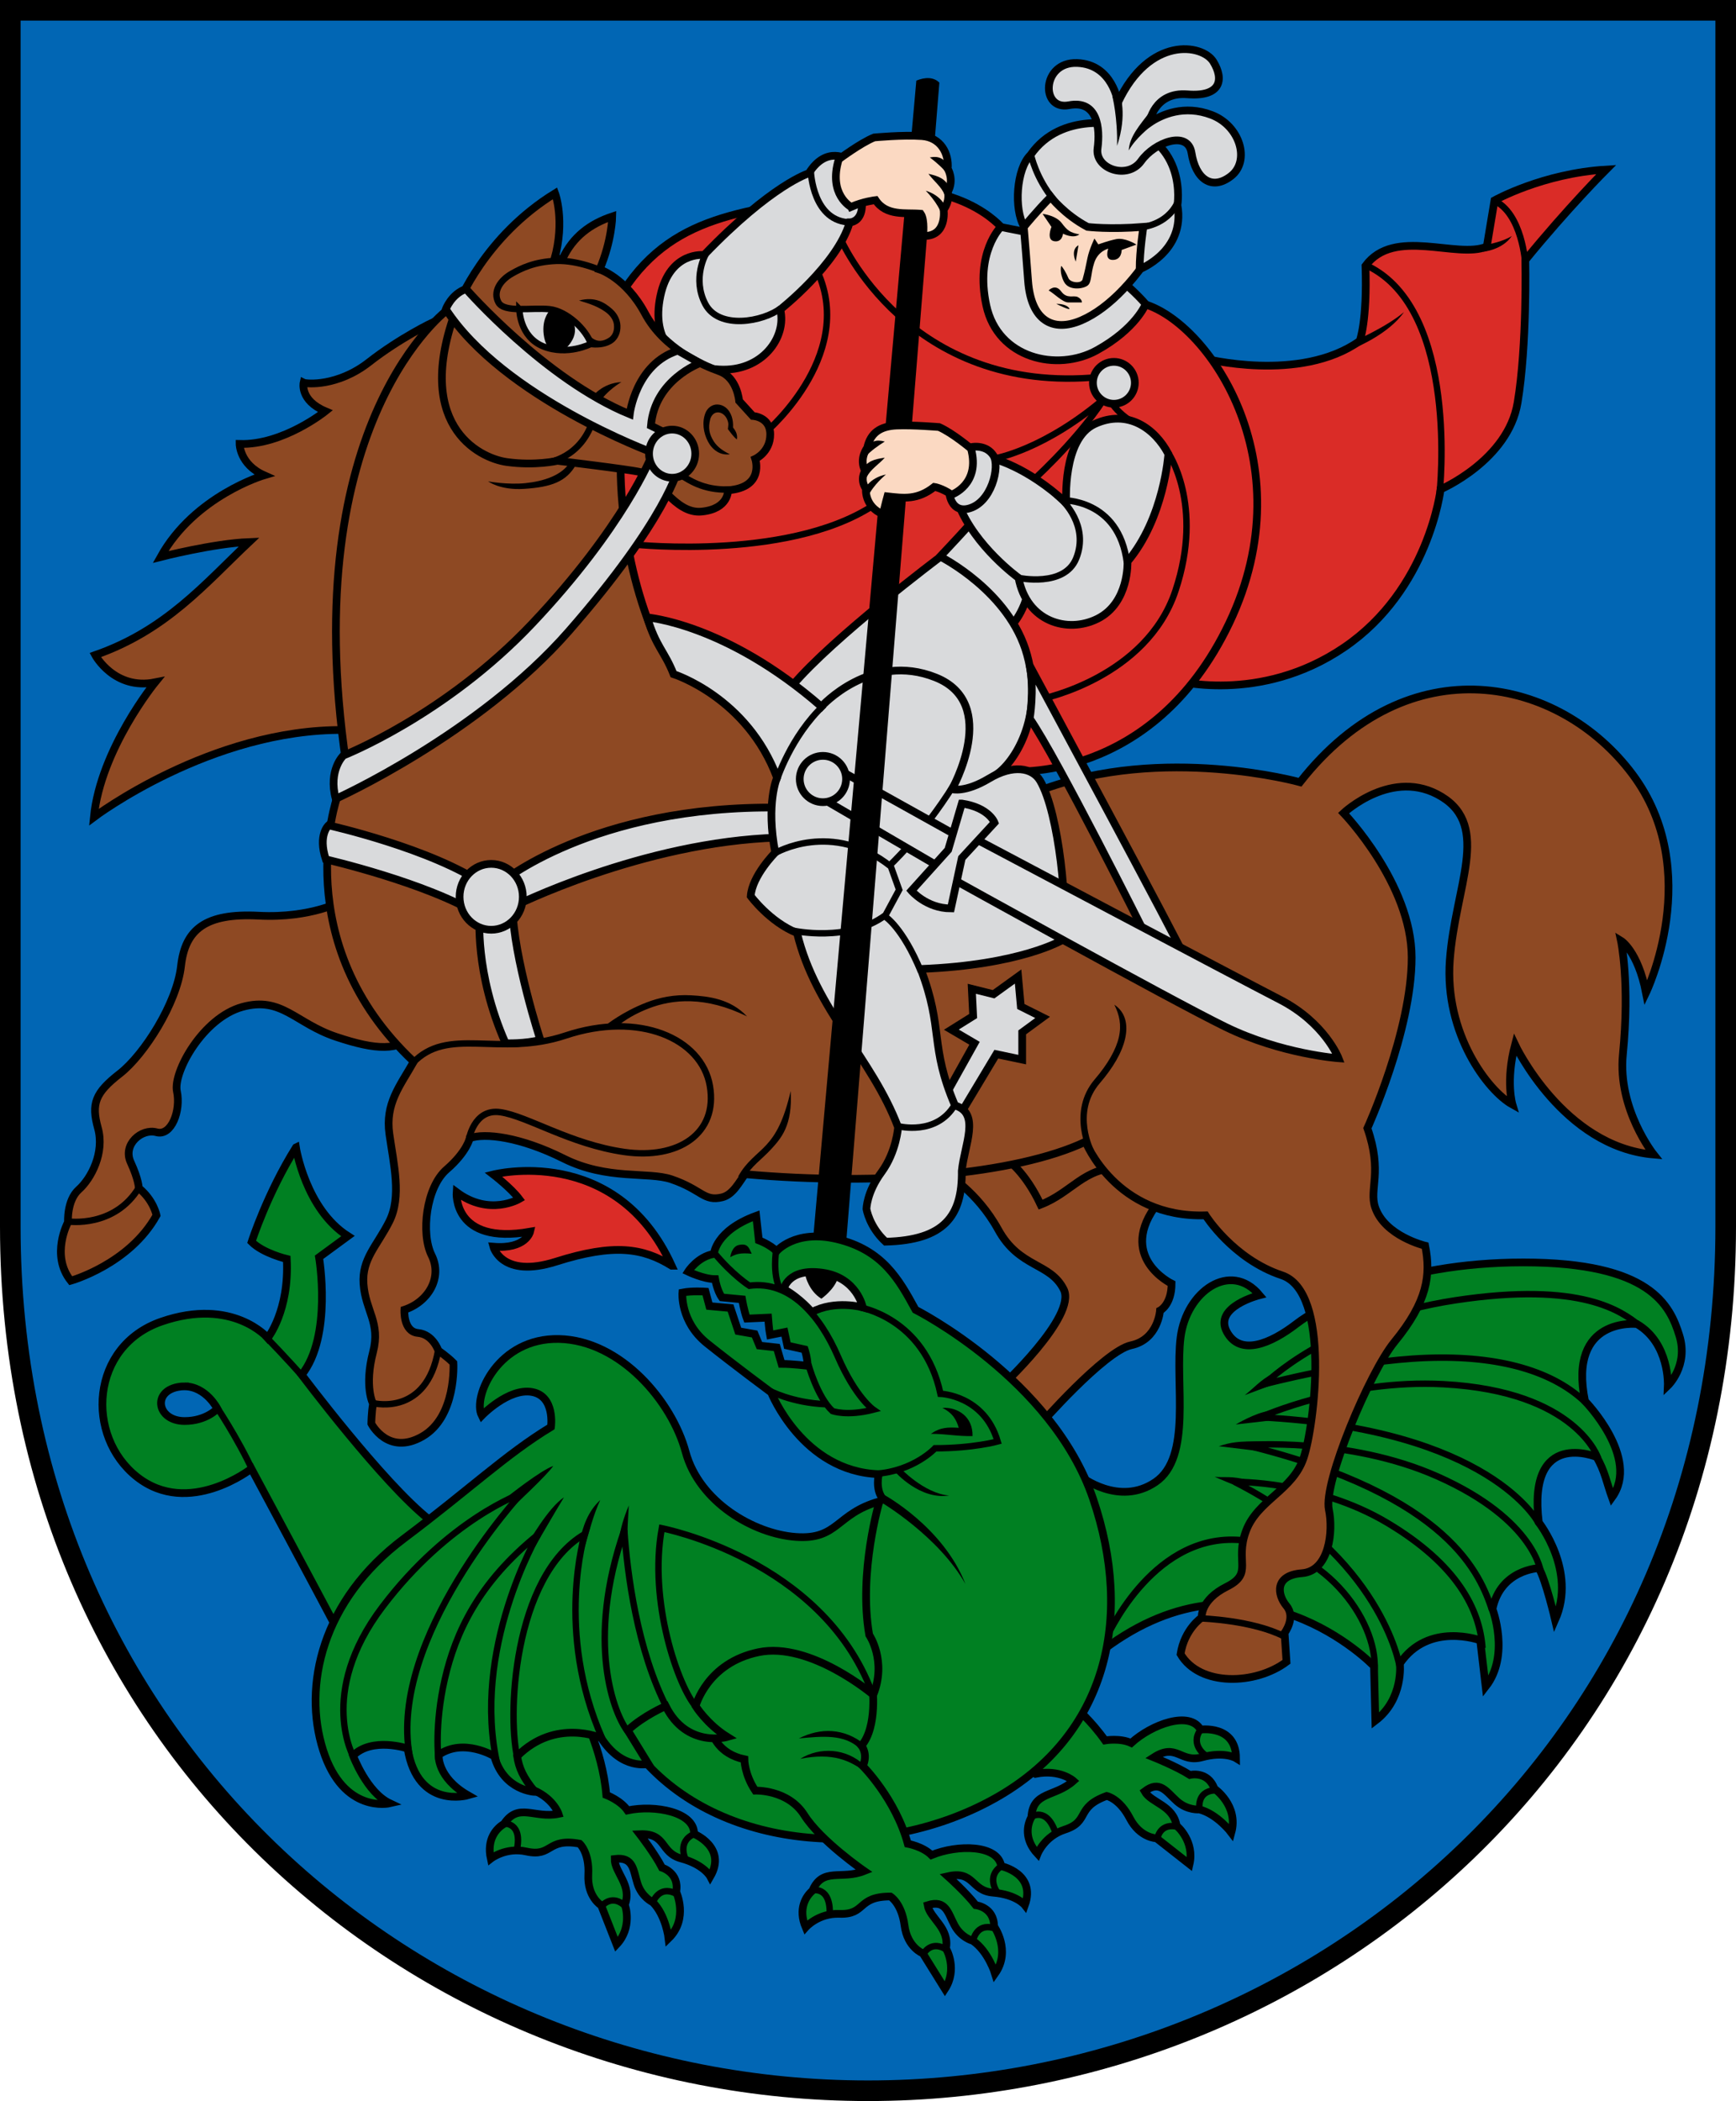 <?xml version="1.0" encoding="UTF-8" standalone="no"?>
<!-- Created with Inkscape (http://www.inkscape.org/) -->

<svg
   xmlns:dc="http://purl.org/dc/elements/1.1/"
   xmlns:cc="http://creativecommons.org/ns#"
   xmlns:rdf="http://www.w3.org/1999/02/22-rdf-syntax-ns#"
   xmlns:svg="http://www.w3.org/2000/svg"
   xmlns="http://www.w3.org/2000/svg"
   xmlns:xlink="http://www.w3.org/1999/xlink"
   xmlns:sodipodi="http://sodipodi.sourceforge.net/DTD/sodipodi-0.dtd"
   xmlns:inkscape="http://www.inkscape.org/namespaces/inkscape"
   width="676.036"
   height="818.022"
   id="svg2"
   version="1.1"
   inkscape:version="0.48.5 r10040"
   sodipodi:docname="Prienai.svg">
  <defs
     id="defs4">
    <style
       type="text/css"
       id="style6" />
    <style
       type="text/css"
       id="style4326" />
  </defs>
  <sodipodi:namedview
     id="base"
     pagecolor="#f6f3f1"
     bordercolor="#666666"
     borderopacity="1.0"
     inkscape:pageopacity="0"
     inkscape:pageshadow="2"
     inkscape:zoom="0.70710678"
     inkscape:cx="346.11845"
     inkscape:cy="396.85259"
     inkscape:document-units="px"
     inkscape:current-layer="layer1"
     showgrid="false"
     showborder="true"
     inkscape:window-width="1920"
     inkscape:window-height="1017"
     inkscape:window-x="-8"
     inkscape:window-y="-8"
     inkscape:window-maximized="1"
     inkscape:snap-global="true"
     inkscape:object-nodes="false"
     inkscape:snap-smooth-nodes="false"
     fit-margin-top="0"
     fit-margin-left="0"
     fit-margin-right="0"
     fit-margin-bottom="0"
     inkscape:showpageshadow="false"
     showguides="true"
     inkscape:guide-bbox="true" />
  <g
     inkscape:label="Layer 1"
     inkscape:groupmode="layer"
     id="layer1"
     transform="translate(-21.725,-8.708)">
    <g
       id="g5102">
      <path
         sodipodi:nodetypes="cszscc"
         inkscape:connector-curvature="0"
         id="path3761"
         d="m 25.736,12.719 c 0,0 0,278.571 0,473.571 0,199.286 157.306,336.429 334.007,336.429 176.7,0 334.007,-137.143 334.007,-336.429 0,-195 0,-473.571 0,-473.571 z"
         style="color:#000000;fill:#0166b4;fill-opacity:1;stroke:#000000;stroke-width:8.022;stroke-miterlimit:4;stroke-dasharray:none;marker:none;visibility:visible;display:inline;overflow:visible;enable-background:accumulate" />
      <g
         id="g5011">
        <g
           id="g4003">
          <g
             id="g4242">
            <g
               id="g4247">
              <path
                 sodipodi:nodetypes="cccccccscscc"
                 transform="translate(29.464,12.719)"
                 inkscape:connector-curvature="0"
                 id="path4245"
                 d="m 461,135.5 c 0,0 37.5,9.75 60.75,-6.75 0,0 3,-7.5 2.25,-29.25 11.109,-15.202 35.669,-2.58 47.25,-7.5 l 3,-18 c 0,0 18.75,-10.5 43.5,-12 0,0 -15,15 -31.5,35.25 0,0 0.75,33 -3,55.5 -3.75,22.5 -30,33.75 -30,33.75 0,0 -4.5,39 -37.5,61.5 -33,22.5 -66.75,12.75 -66.75,12.75 0,0 30,-66 12,-125.25 z"
                 style="color:#000000;fill:#da2c27;fill-opacity:1;stroke:#000000;stroke-width:3;stroke-linecap:butt;stroke-linejoin:miter;stroke-miterlimit:4;stroke-opacity:1;stroke-dasharray:none;stroke-dashoffset:0;marker:none;visibility:visible;display:inline;overflow:visible;enable-background:accumulate" />
              <path
                 style="color:#000000;fill:none;stroke:#000000;stroke-width:2.5;stroke-linecap:butt;stroke-linejoin:miter;stroke-miterlimit:4;stroke-opacity:1;stroke-dasharray:none;stroke-dashoffset:0;marker:none;visibility:visible;display:inline;overflow:visible;enable-background:accumulate"
                 d="m 552.875,188 c 0,0 7.875,-71.25 -28.125,-88.5 m 61.5,-0.75 c 0,0 -1.125,-19.875 -12.375,-24.75"
                 id="path4250"
                 inkscape:connector-curvature="0"
                 transform="translate(29.464,12.719)"
                 sodipodi:nodetypes="cccc" />
              <path
                 style="font-size:medium;font-style:normal;font-variant:normal;font-weight:normal;font-stretch:normal;text-indent:0;text-align:start;text-decoration:none;line-height:normal;letter-spacing:normal;word-spacing:normal;text-transform:none;direction:ltr;block-progression:tb;writing-mode:lr-tb;text-anchor:start;baseline-shift:baseline;color:#000000;fill:#000000;fill-opacity:1;stroke:none;stroke-width:2.5;marker:none;visibility:visible;display:inline;overflow:visible;enable-background:accumulate;font-family:Sans;-inkscape-font-specification:Sans"
                 d="m 599.089,104.219 0.25,2.5 c 0,0 7.42,-0.67 11.125,-6.125 -4.545,2.795 -11.375,3.625 -11.375,3.625 z m -49.875,37.219 1,2.312 c 0,0 12.48,-5.191 18.25,-13.531 -6.98,5.91 -19.25,11.219 -19.25,11.219 z"
                 id="path4252"
                 inkscape:connector-curvature="0"
                 sodipodi:nodetypes="cccccccc" />
            </g>
            <path
               transform="translate(29.464,12.719)"
               inkscape:connector-curvature="0"
               id="path4158"
               d="m 385.5,296.25 c 0,0 55.5,5.25 85.5,-57.75 C 501,175.5 462,120 436.5,114 L 382.545,84.862 c 0,0 -16.971,-21.213 -58.336,-13.789 -41.366,7.425 -71.064,7.425 -91.217,41.366 L 224,181.5 l 12,79.5 49.5,46.5 c 0,0 86,18 100,-11.25 z"
               style="color:#000000;fill:#da2c27;fill-opacity:1;stroke:#000000;stroke-width:3;stroke-linecap:butt;stroke-linejoin:miter;stroke-miterlimit:4;stroke-opacity:1;stroke-dasharray:none;stroke-dashoffset:0;marker:none;visibility:visible;display:inline;overflow:visible;enable-background:accumulate"
               sodipodi:nodetypes="csccsc" />
            <path
               style="color:#000000;fill:none;stroke:#000000;stroke-width:2.5;stroke-linecap:butt;stroke-linejoin:miter;stroke-miterlimit:4;stroke-opacity:1;stroke-dasharray:none;stroke-dashoffset:0;marker:none;visibility:visible;display:inline;overflow:visible;enable-background:accumulate"
               d="m 319.5,88.75 c 0,0 26.25,61.5 101.25,54 m -129.75,21 c 0,0 36.75,-31.5 18,-65.25 M 239.25,208 c 0,0 63.75,6.75 96,-17.25 m 63,77.25 c 0,0 40.5,-8.25 51.75,-42 11.25,-33.75 -3,-54 -3,-54 m -67.46,2.488 c 0,0 19.622,-3.182 44.017,-24.395 0,0 3.182,7.955 13.789,12.198 m -44.548,22.274 c 0,0 18.031,-15.91 29.168,-32.88"
               id="path4467"
               inkscape:connector-curvature="0"
               transform="translate(29.464,12.719)"
               sodipodi:nodetypes="cccccccsccc" />
            <g
               transform="translate(1.2397111e-6,-4.588703e-6)"
               id="g4310">
              <path
                 sodipodi:nodetypes="ccc"
                 transform="translate(29.464,12.719)"
                 inkscape:connector-curvature="0"
                 id="path4088"
                 d="m 322.617,58.169 c 0,0 -8.485,-5.834 -15.38,5.303 0,0 -14.319,4.243 -40.835,31.82 0,0 -13.258,-1.591 -16.971,15.91 -3.712,17.501 5.834,27.577 22.804,28.638 16.971,1.061 26.517,-12.728 23.865,-23.335 0,0 22.274,-17.501 27.047,-33.941 0,0 11.137,0 -0.53,-24.395 z"
                 style="color:#000000;fill:#d9dadc;fill-opacity:1;stroke:#000000;stroke-width:3;stroke-linecap:butt;stroke-linejoin:miter;stroke-miterlimit:4;stroke-opacity:1;stroke-dasharray:none;stroke-dashoffset:0;marker:none;visibility:visible;display:inline;overflow:visible;enable-background:accumulate" />
              <path
                 sodipodi:nodetypes="cccsc"
                 transform="translate(29.464,12.719)"
                 inkscape:connector-curvature="0"
                 id="path4092"
                 d="m 308.033,62.942 c 0,0 0.795,19.622 15.645,19.622 M 267.198,94.761 c 0,0 -5.568,9.546 -0.265,19.622 5.303,10.076 22.539,6.894 29.433,1.591"
                 style="color:#000000;fill:none;stroke:#000000;stroke-width:2.5;stroke-linecap:butt;stroke-linejoin:miter;stroke-miterlimit:4;stroke-opacity:1;stroke-dasharray:none;stroke-dashoffset:0;marker:none;visibility:visible;display:inline;overflow:visible;enable-background:accumulate" />
            </g>
            <path
               style="color:#000000;fill:#d9dadc;fill-opacity:1;stroke:#000000;stroke-width:3;stroke-linecap:butt;stroke-linejoin:miter;stroke-miterlimit:4;stroke-opacity:1;stroke-dasharray:none;stroke-dashoffset:0;marker:none;visibility:visible;display:inline;overflow:visible;enable-background:accumulate"
               d="m 415.464,252.469 c 0,0 7.5,-7.5 7.5,-21 0,-13.5 -20.25,-23.25 -21,-21.75 -0.75,1.5 -13.875,15.375 -13.875,15.375 0,0 10.875,25.125 27.375,27.375 z"
               id="path4429"
               inkscape:connector-curvature="0"
               sodipodi:nodetypes="csscc" />
            <path
               style="color:#000000;fill:#d9dadc;fill-opacity:1;stroke:#000000;stroke-width:3;stroke-linecap:butt;stroke-linejoin:miter;stroke-miterlimit:4;stroke-opacity:1;stroke-dasharray:none;stroke-dashoffset:0;marker:none;visibility:visible;display:inline;overflow:visible;enable-background:accumulate"
               d="m 380.25,297.5 c 6.462,-4.102 18.756,-21.753 12,-46.5 -6.756,-24.748 -33.75,-38.25 -33.75,-38.25 0,0 -42,31.5 -57.75,50.25 l 9,23.25 36.75,27 C 358,308 365.962,306.932 380.25,297.5 z"
               id="path4425"
               inkscape:connector-curvature="0"
               transform="translate(29.464,12.719)"
               sodipodi:nodetypes="csccccc" />
            <path
               transform="matrix(0.905,0,0,0.905,172.005,-114.071)"
               d="m 322.264,300.353 c 0,4.979 -4.036,9.016 -9.016,9.016 -4.979,0 -9.016,-4.036 -9.016,-9.016 0,-4.979 4.036,-9.016 9.016,-9.016 4.979,0 9.016,4.036 9.016,9.016 z"
               sodipodi:ry="9.0156116"
               sodipodi:rx="9.0156116"
               sodipodi:cy="300.35278"
               sodipodi:cx="313.24829"
               id="path4367-4"
               style="color:#000000;fill:#d9dadc;fill-opacity:1;stroke:#000000;stroke-width:3.315;stroke-linecap:square;stroke-linejoin:miter;stroke-miterlimit:4;stroke-opacity:1;stroke-dasharray:none;stroke-dashoffset:0;marker:none;visibility:visible;display:inline;overflow:visible;enable-background:accumulate"
               sodipodi:type="arc" />
          </g>
          <path
             style="color:#000000;fill:#d9dadc;fill-opacity:1;stroke:#000000;stroke-width:3;stroke-linecap:butt;stroke-linejoin:miter;stroke-miterlimit:4;stroke-opacity:1;stroke-dasharray:none;stroke-dashoffset:0;marker:none;visibility:visible;display:inline;overflow:visible;enable-background:accumulate"
             d="m 426.505,100.056 -15.069,-2.962 c 0,0 -10.073,9.917 -5.614,30.539 4.459,20.622 27.577,25.986 42.957,17.501 15.38,-8.485 19.092,-18.031 19.092,-18.031 0,0 -15.91,-19.092 -41.366,-27.047 z"
             id="path4024"
             inkscape:connector-curvature="0"
             sodipodi:nodetypes="ccsscc" />
          <g
             id="g4154">
            <path
               sodipodi:nodetypes="cssssc"
               transform="translate(29.464,12.719)"
               inkscape:connector-curvature="0"
               id="path4017"
               d="m 390.5,79.382 c 0,0 0.987,10.667 2.121,25.986 1.135,15.319 9.546,20.153 20.683,15.38 11.137,-4.773 22.274,-16.971 30.759,-31.82 6,-10.5 -22.804,-24.926 -36.062,-24.926 -13.258,0 -17.501,15.38 -17.501,15.38 z"
               style="color:#000000;fill:#fbd9c2;fill-opacity:1;stroke:#000000;stroke-width:3;stroke-linecap:butt;stroke-linejoin:miter;stroke-miterlimit:4;stroke-opacity:1;stroke-dasharray:none;stroke-dashoffset:0;marker:none;visibility:visible;display:inline;overflow:visible;enable-background:accumulate" />
            <path
               transform="translate(29.464,12.719)"
               sodipodi:nodetypes="ccscczcsscsszcscczcczsczscsccsc"
               inkscape:connector-curvature="0"
               id="path4019"
               d="m 398.281,79.281 3.438,5.062 c 0,0 -2.119,5.032 1.062,5.562 3.182,0.53 3.438,-2.938 3.438,-2.938 0,0 4,2.127 6.386,0.271 -3.694,-0.678 -4.73,-1.553 -6.89,-4.403 -2.16,-2.85 -6.895,-3.556 -7.434,-3.556 z m 15.546,25.499 c -0.473,1.704 -4.765,1.345 -5.515,-0.53 -0.75,-1.875 -2.438,-4.688 -2.812,-4.688 0,0 -0.75,2.625 1.125,6.188 1.875,3.562 7.481,2.735 9.169,1.422 1.688,-1.312 1.097,-4.421 2.619,-8.965 1.522,-4.543 5.431,-5.395 5.431,-5.395 0,0 -1.6,4.283 1.625,4.375 3.687,0.105 3.594,-3.875 3.594,-3.875 l 5.75,-2.094 c -0.403,-0.291 -4.609,-2.816 -7.906,-2.125 -3.297,0.691 -6.943,2.039 -6.943,2.039 l -1.507,-2.28 c 0,0 -1.997,4.154 -2.694,7.498 -0.697,3.344 -0.996,5.054 -1.934,8.429 z M 400.625,109.062 c 0,0 2.556,-2.787 4.875,0.375 2.319,3.162 4.875,1.312 6.562,2.25 1.688,0.938 1.5,2.062 1.5,2.062 0,0 -3,0 -5.25,0 -2.25,0 -5.625,-3.562 -7.688,-4.688 z m 3,5.25 c 0,0 3.375,-0.188 4.875,1.5 1.5,1.688 -4.875,-1.5 -4.875,-1.5 z m 7.558,-16.457 1.061,-6.364 c 0,0 -3.182,1.326 -1.061,6.364 z"
               style="color:#000000;fill:#000000;stroke:none;stroke-width:1;marker:none;visibility:visible;display:inline;overflow:visible;enable-background:accumulate" />
          </g>
          <g
             id="g4008">
            <path
               style="color:#000000;fill:#d9dadc;fill-opacity:1;stroke:#000000;stroke-width:3;stroke-linecap:butt;stroke-linejoin:miter;stroke-miterlimit:4;stroke-opacity:1;stroke-dasharray:none;stroke-dashoffset:0;marker:none;visibility:visible;display:inline;overflow:visible;enable-background:accumulate"
               d="m 429,44.875 c 0,0 -23.324,-6.023 -35.431,11.44 -5.558,5.445 -6.516,21.194 -2.496,27.899 0,0 5.303,-6.466 10.387,-11.55 0,0 5.303,6.894 14.319,11.667 0,0 8.485,1.061 21.744,0 0,0 -1.436,9.08 -1.473,16.478 0,0 17.914,-6.932 14.732,-24.963 0,0 4.169,-24.82 -21.781,-30.971 z"
               id="path3999"
               inkscape:connector-curvature="0"
               transform="translate(29.464,12.719)"
               sodipodi:nodetypes="ccccccccc" />
            <path
               style="color:#000000;fill:#d9dadc;fill-opacity:1;stroke:#000000;stroke-width:3;stroke-linecap:butt;stroke-linejoin:miter;stroke-miterlimit:4;stroke-opacity:1;stroke-dasharray:none;stroke-dashoffset:0;marker:none;visibility:visible;display:inline;overflow:visible;enable-background:accumulate"
               d="m 427.623,35.895 c 0,0 -2.061,-14.885 -15.91,-15.38 -13.849,-0.495 -14.319,18.562 -3.182,16.44 11.137,-2.121 12.198,8.887 11.137,16.842 -1.061,7.955 11.667,12.326 16.971,4.902 5.303,-7.425 18.214,-12.103 19.622,-3.182 1.591,10.076 7.834,14.885 15.38,9.016 7.546,-5.869 3.557,-19.558 -7.58,-23.801 -10.594,-4.036 -19.403,-0.22 -24.24,3.118 0,0 1.771,-12.183 14.849,-11.137 13.078,1.046 14.319,-5.834 10.076,-12.728 -4.243,-6.894 -24.926,-10.076 -37.123,15.91 z"
               id="path3997"
               inkscape:connector-curvature="0"
               transform="translate(29.464,12.719)"
               sodipodi:nodetypes="csssssssczsc" />
            <path
               style="color:#000000;fill:none;stroke:#000000;stroke-width:2.5;stroke-linecap:butt;stroke-linejoin:miter;stroke-miterlimit:4;stroke-opacity:1;stroke-dasharray:none;stroke-dashoffset:0;marker:none;visibility:visible;display:inline;overflow:visible;enable-background:accumulate"
               d="m 393.75,56.25 c 0,0 1.875,9.188 9,17.625 m 34.125,10.5 c 0,0 9.562,-0.562 13.875,-9.375"
               id="path4001"
               inkscape:connector-curvature="0"
               transform="translate(29.464,12.719)"
               sodipodi:nodetypes="cccc" />
            <path
               style="font-size:medium;font-style:normal;font-variant:normal;font-weight:normal;font-stretch:normal;text-indent:0;text-align:start;text-decoration:none;line-height:normal;letter-spacing:normal;word-spacing:normal;text-transform:none;direction:ltr;block-progression:tb;writing-mode:lr-tb;text-anchor:start;baseline-shift:baseline;color:#000000;fill:#000000;fill-opacity:1;stroke:none;stroke-width:3;marker:none;visibility:visible;display:inline;overflow:visible;enable-background:accumulate;font-family:Sans;-inkscape-font-specification:Sans"
               d="m 457.808,45.501 -2.906,0.688 c 0,0 2.101,8.358 1.828,19.314 4.144,-12.461 1.078,-20.001 1.078,-20.001 z m 14.312,10.188 -2.39,-3.716 c -4.275,5.625 -8.18,9.927 -8.438,15.294 2.958,-5.094 7.145,-7.969 10.828,-11.578 z"
               id="path4013"
               inkscape:connector-curvature="0"
               sodipodi:nodetypes="cccccccc" />
          </g>
        </g>
        <g
           id="g4715">
          <path
             sodipodi:nodetypes="csscsssscccccccccccccccc"
             transform="translate(29.464,12.719)"
             inkscape:connector-curvature="0"
             id="path4713"
             d="m 413,570.75 c 0,0 15,12 29.25,2.25 14.25,-9.75 7.5,-38.25 9.75,-56.25 2.25,-18 19.5,-30 30.75,-16.5 0,0 -18,4.5 -12.75,14.25 5.25,9.75 17.25,4.5 27,-3 9.75,-7.5 39.606,-24 88.5,-24 49.5,0 57.135,16.75 60.75,28.5 3.615,11.75 -4.5,19.5 -4.5,19.5 0,0 0.75,-16.5 -12,-24 0,0 -27,-3 -20.25,30 0,0 21.621,22.114 10.5,37.5 -1.903,-5.25 -2.842,-10.5 -6,-15.75 0,0 -27,-11.25 -22.5,25.5 0,0 14.844,18.841 6.359,37.933 0,0 -3.712,-15.91 -6.364,-20.153 0,0 -14.849,0.53 -18.031,15.91 0,0 6.894,18.031 -2.652,30.229 l -2.121,-18.031 c 0,0 -20.153,-7.425 -31.289,9.016 0,0 1.591,13.789 -9.546,22.274 l -0.53,-21.213 c 0,0 -47.575,-49.964 -105.325,-6.464 z"
             style="color:#000000;fill:#008022;fill-opacity:1;stroke:#000000;stroke-width:3;stroke-linecap:butt;stroke-linejoin:miter;stroke-miterlimit:4;stroke-opacity:1;stroke-dasharray:none;stroke-dashoffset:0;marker:none;visibility:visible;display:inline;overflow:visible;enable-background:accumulate" />
          <path
             style="color:#000000;fill:none;stroke:#000000;stroke-width:2.5;stroke-linecap:butt;stroke-linejoin:miter;stroke-miterlimit:4;stroke-opacity:1;stroke-dasharray:none;stroke-dashoffset:0;marker:none;visibility:visible;display:inline;overflow:visible;enable-background:accumulate"
             d="m 422.75,634.5 c 0,0 17.25,-40.5 51,-39 33.75,1.5 54.938,31.125 53.812,50.625 m 9.662,-1.588 c 0,0 -6.894,-42.426 -64.17,-71.595 0,0 31.82,-0.53 59.397,15.91 27.577,16.44 36.062,33.941 37.123,48.79 m 3.712,-14.849 c -4.448,-13.139 -15.91,-44.548 -95.99,-64.17 0,0 39.917,-3.305 74.777,12.198 38.366,17.062 40.305,37.653 40.305,37.653 m -1.082,-19.622 c 0,0 -18.411,-36.464 -108.252,-41.055 0,0 33.034,-14.933 71.348,-12.883 51.983,2.781 60.27,28.89 60.27,28.89 m -4.398,-21.245 c -12.595,-12.595 -34.005,-18.969 -62.611,-17.876 -28.637,1.094 -63.018,10.232 -63.018,10.232 0,0 24.864,-25.164 74.364,-32.664 49.5,-7.5 64.875,4.5 71.625,9.75"
             id="path4718"
             inkscape:connector-curvature="0"
             transform="translate(29.464,12.719)"
             sodipodi:nodetypes="cscccscccscccsccscsc" />
          <path
             style="font-size:medium;font-style:normal;font-variant:normal;font-weight:normal;font-stretch:normal;text-indent:0;text-align:start;text-decoration:none;line-height:normal;letter-spacing:normal;word-spacing:normal;text-transform:none;direction:ltr;block-progression:tb;writing-mode:lr-tb;text-anchor:start;baseline-shift:baseline;color:#000000;fill:#000000;fill-opacity:1;stroke:none;stroke-width:3;marker:none;visibility:visible;display:inline;overflow:visible;enable-background:accumulate;font-family:Sans;-inkscape-font-specification:Sans"
             d="m 517.433,547.782 -0.531,-3.938 c -3.766,1.666 -7.589,5.93 -10.453,8.047 z m -2,14.094 0.188,-3.75 c -5.056,0.638 -12.663,5.184 -12.663,5.184 0,0 10.72,-1.196 12.475,-1.434 z m -4.531,11.656 1.888,-3.499 c -8.497,-0.402 -12.178,0.343 -16.457,1.746 z m -5.5,14.531 2.263,-3.109 c -6.519,-1.698 -9.061,-0.905 -12.928,-1.25 3.552,1.452 5.016,2.208 10.665,4.358 z"
             id="path4720"
             inkscape:connector-curvature="0"
             sodipodi:nodetypes="cccccccccccccccc" />
          <path
             style="color:#000000;fill:#8e4923;fill-opacity:1;stroke:#000000;stroke-width:3;stroke-linecap:butt;stroke-linejoin:miter;stroke-miterlimit:4;stroke-opacity:1;stroke-dasharray:none;stroke-dashoffset:0;marker:none;visibility:visible;display:inline;overflow:visible;enable-background:accumulate"
             d="m 360.75,453 c 0,0 12,6.75 20.25,21.75 8.25,15 20.25,12.75 25.5,23.25 5.25,10.5 -24.75,38.25 -24.75,38.25 l 15,15 c 0,0 25.5,-29.25 36,-31.5 10.5,-2.25 11.25,-13.5 11.25,-13.5 0,0 4.5,-2.25 4.5,-10.5 0,0 -21.75,-10.5 -5.25,-31.5 C 459.75,443.25 423,432 423,432 z"
             id="path4724"
             inkscape:connector-curvature="0"
             transform="translate(29.464,12.719)" />
          <path
             style="color:#000000;fill:none;stroke:#000000;stroke-width:3;stroke-linecap:butt;stroke-linejoin:miter;stroke-miterlimit:4;stroke-opacity:1;stroke-dasharray:none;stroke-dashoffset:0;marker:none;visibility:visible;display:inline;overflow:visible;enable-background:accumulate"
             d="m 384.75,447.75 c 0,0 6.75,4.5 12.75,17.25 12.026,-4.58 17.074,-14.636 30.75,-14.25"
             id="path4726"
             inkscape:connector-curvature="0"
             transform="translate(29.464,12.719)"
             sodipodi:nodetypes="ccc" />
        </g>
        <g
           id="g4276">
          <g
             id="g4291">
            <path
               style="color:#000000;fill:#8e4923;fill-opacity:1;stroke:#000000;stroke-width:3;stroke-linecap:butt;stroke-linejoin:miter;stroke-miterlimit:4;stroke-opacity:1;stroke-dasharray:none;stroke-dashoffset:0;marker:none;visibility:visible;display:inline;overflow:visible;enable-background:accumulate"
               d="m 125.865,346.668 c 0,0 -12.198,6.894 -32.88,5.834 -20.683,-1.061 -28.638,5.303 -30.229,19.622 -1.591,14.319 -14.319,34.471 -23.865,41.896 -9.546,7.425 -11.137,11.667 -8.485,21.213 2.652,9.546 -2.652,19.622 -7.425,23.865 -4.773,4.243 -4.243,12.728 -4.243,12.728 0,0 -6.894,12.728 1.061,22.804 0,0 22.804,-6.364 33.411,-25.456 0,0 -1.061,-5.834 -6.894,-10.607 0,0 0,-3.182 -3.182,-10.076 -3.182,-6.894 4.243,-13.258 10.076,-11.667 5.834,1.591 9.546,-8.485 7.955,-15.91 -1.591,-7.425 10.076,-28.638 25.456,-32.88 15.38,-4.243 20.683,6.364 36.593,11.667 15.91,5.303 23.865,5.303 30.759,-0.53 6.894,-5.834 -28.107,-52.503 -28.107,-52.503 z"
               id="path4302"
               inkscape:connector-curvature="0"
               transform="translate(29.464,12.719)" />
            <path
               style="color:#000000;fill:#8e4923;fill-opacity:1;stroke:#000000;stroke-width:3;stroke-linecap:butt;stroke-linejoin:miter;stroke-miterlimit:4;stroke-opacity:1;stroke-dasharray:none;stroke-dashoffset:0;marker:none;visibility:visible;display:inline;overflow:visible;enable-background:accumulate"
               d="m 135.941,137.011 c -12.198,9.546 -24.395,8.485 -25.456,7.955 0,0 -1.591,6.894 8.485,11.137 0,0 -16.44,13.258 -33.411,12.728 0,0 0,7.955 9.546,12.198 0,0 -27.047,7.955 -40.305,31.82 0,0 20.683,-5.303 34.471,-5.834 -17.076,16.098 -32.217,34.362 -59.927,44.017 0,0 7.425,13.789 23.335,10.607 0,0 -21.213,25.986 -23.865,52.503 0,0 45.608,-34.471 97.581,-33.941 l 34.648,-158.834 c 0,0 -12.905,6.099 -25.102,15.645 z"
               id="path4298"
               inkscape:connector-curvature="0"
               transform="translate(29.464,12.719)"
               sodipodi:nodetypes="scccccccccccs" />
            <path
               sodipodi:nodetypes="cccccczssscczccscsscsssccsccscccsscscscssssccccssssccc"
               transform="translate(29.464,12.719)"
               inkscape:connector-curvature="0"
               id="path4289"
               d="M 245.72,240.425 C 231.931,205.424 234.052,172.543 234.052,172.543 L 166.877,116.328 C 166.877,116.328 107.5,159.5 127,293 l -3.5,13.5 c 0,0 -19.621,56.348 29.879,102.848 -5.367,9.47 -11.184,16.305 -9.482,28.183 1.701,11.878 4.773,24.395 0,33.941 -4.773,9.546 -10.774,14.633 -10.076,24.395 0.753,10.54 6.698,15.04 3.712,26.517 -3.522,13.538 0,20.153 0,20.153 -0.616,3.345 -0.663,7.733 -0.663,7.733 0,0 6.455,12.648 19.846,4.995 13.391,-7.653 12.107,-28.638 12.107,-28.638 -2.652,-2.652 -5.834,-4.773 -5.834,-4.773 0,0 -2.121,-6.364 -7.955,-6.894 -5.834,-0.53 -5.303,-9.016 -5.303,-9.016 9.546,-3.182 14.849,-12.728 10.607,-21.213 -4.243,-8.485 -2.121,-26.517 5.834,-33.411 7.955,-6.894 9.016,-12.198 9.016,-12.198 5.834,-2.121 19.622,-0.53 36.593,7.955 16.971,8.485 32.961,4.999 41.923,8.046 11.952,4.064 12.587,8.786 19.804,7.023 4.259,-1.041 6.674,-6.125 8.899,-8.998 52.314,4.668 105.394,0.197 132.595,-12.648 0,0 11.739,29.735 46.741,28.675 0,0 10.607,16.971 29.698,23.335 19.092,6.364 12.728,58.336 8.485,71.064 C 495.682,576.301 482,580 477.5,592 c -4.5,12 3,16.5 -7.5,21.75 -10.479,5.239 -9.75,12 -9.75,12 0,0 -6.75,4.5 -8.25,14.25 7.5,12.75 29.25,12 41.25,3 l -0.75,-11.25 c 0,0 4.5,-6 0.75,-10.5 -3.657,-4.388 -4.75,-11.923 6,-12.75 10.75,-0.827 12.261,-16.529 10.5,-24.75 -2.252,-10.518 15.897,-53.537 25.5,-65.25 13,-15.857 14.25,-26.25 12,-37.5 0,0 -15.75,-3.75 -19.5,-15 -2.384,-7.151 3,-13.5 -3,-30.75 0,0 17.247,-37.847 17.247,-66.485 0,-28.638 -26.517,-56.215 -26.517,-56.215 0,0 19.092,-18.031 38.184,-6.364 19.092,11.667 5.303,35.002 3.182,63.64 -2.121,28.638 14.849,50.912 24.395,56.215 0,0 -2.742,-9.041 1.008,-23.291 0,0 18.75,39.75 54,42.75 0,0 -14.094,-17.673 -12,-39 2.749,-27.999 -0.75,-44.25 -0.75,-44.25 0,0 6.568,4.007 9.75,20.25 0,0 22.935,-47.454 -5.339,-85.152 -28.274,-37.698 -86.974,-50.912 -129.401,3.182 0,0 -53.387,-14.849 -101.116,3.182 L 357,313 z"
               style="color:#000000;fill:#8e4923;fill-opacity:1;stroke:#000000;stroke-width:3;stroke-linecap:butt;stroke-linejoin:miter;stroke-miterlimit:4;stroke-opacity:1;stroke-dasharray:none;stroke-dashoffset:0;marker:none;visibility:visible;display:inline;overflow:visible;enable-background:accumulate" />
            <path
               style="font-size:medium;font-style:normal;font-variant:normal;font-weight:normal;font-stretch:normal;text-indent:0;text-align:start;text-decoration:none;line-height:normal;letter-spacing:normal;word-spacing:normal;text-transform:none;direction:ltr;block-progression:tb;writing-mode:lr-tb;text-anchor:start;baseline-shift:baseline;color:#000000;fill:#000000;fill-opacity:1;stroke:none;stroke-width:2.5;marker:none;visibility:visible;display:inline;overflow:visible;enable-background:accumulate;font-family:Sans;-inkscape-font-specification:Sans"
               d="m 225.794,199.048 c 10.585,-0.687 16.477,-2.752 20.264,-9.454 l -2.188,-1.25 0,5e-5 c -3.107,5.496 -10.604,7.757 -17.531,8.469 -6.927,0.712 -14.529,-0.684 -14.529,-0.684 0,0 4.695,3.522 13.983,2.919 z m 65.139,197.171 c -6.71,-0.385 -12.592,0.905 -17.438,2.781 -9.69,3.753 -15.843,8.877 -15.843,8.877 l 3.7,1.157 c 0,0 3.913,-4.183 13.049,-7.722 9.136,-3.539 22.024,-4.882 38.25,3.141 -6.424,-6.869 -15.008,-7.849 -21.719,-8.234 z m 166.5,16.312 c -1.09,4.782 -4.228,10.375 -9.344,16.344 -10.948,12.773 -2.531,28.844 -2.531,28.844 l 2.219,-1.156 c 0,0 -7.671,-14.561 2.188,-26.062 5.287,-6.168 8.682,-12.032 9.906,-17.406 1.225,-5.374 0.179,-10.314 -4.203,-13.219 1.982,3.989 2.855,7.874 1.766,12.656 z m -137.188,41.844 c -3.544,3.895 -7.806,6.464 -11.031,12.344 l 2.188,1.188 c 2.923,-5.33 6.861,-7.639 10.688,-11.844 3.826,-4.204 8.324,-9.154 7.547,-22.594 -2.709,11.716 -5.846,17.012 -9.391,20.906 z"
               id="path4294"
               inkscape:connector-curvature="0"
               sodipodi:nodetypes="scccscsssccscsssccsscssccscs" />
            <path
               style="color:#000000;fill:none;stroke:#000000;stroke-width:2.5;stroke-linecap:butt;stroke-linejoin:miter;stroke-miterlimit:4;stroke-opacity:1;stroke-dasharray:none;stroke-dashoffset:0;marker:none;visibility:visible;display:inline;overflow:visible;enable-background:accumulate"
               d="m 18.827,471.561 c 0,0 18.031,2.652 27.577,-13.258 M 138.125,542.375 c 0,0 20.25,4.875 24.75,-20.625 m 11.905,-81.704 c 0,0 1.803,-12.53 12.303,-11.03 10.5,1.5 27.292,12.485 48.292,15.485 21,3 36.508,-7.145 33.326,-25.707 -3.182,-18.562 -27.577,-29.168 -56.215,-19.622 -25.973,8.658 -45.874,-3.977 -59.662,10.872 M 460.079,626.11 c 0,0 19.921,0.64 32.295,7.015"
               id="path4304"
               inkscape:connector-curvature="0"
               transform="translate(29.464,12.719)"
               sodipodi:nodetypes="cccccssssccc" />
          </g>
          <g
             id="g4210">
            <path
               style="color:#000000;fill:#8e4923;fill-opacity:1;stroke:#000000;stroke-width:3;stroke-linecap:butt;stroke-linejoin:miter;stroke-miterlimit:4;stroke-opacity:1;stroke-dasharray:none;stroke-dashoffset:0;marker:none;visibility:visible;display:inline;overflow:visible;enable-background:accumulate"
               d="m 200.231,126.926 c 0,0 10.076,-25.986 37.653,-42.957 0,0 3.977,10.607 -0.265,25.721 l 3.194,-0.252 c 4.069,-8.666 10.869,-13.628 19.345,-16.453 0,0 -0.155,9.482 -4.928,20.619 0,0 10.237,3.25 17.656,17.099 7.419,13.849 22.297,20.126 29.13,22.611 6.834,2.485 7.553,11.512 7.553,11.512 l 5.303,5.834 c 0,0 6.803,0.284 6.803,7.178 0,6.894 -5.834,9.546 -5.834,9.546 0,0 3.712,11.137 -10.607,12.198 0,0 0.354,7.248 -10.253,8.309 -10.607,1.061 -16.971,-13.789 -23.865,-15.38 -4.787,-1.105 -32.297,-4.393 -32.297,-4.393 0,0 -8.622,2.019 -19.732,0.477 -11.11,-1.542 -37.342,-14.961 -18.859,-61.668 z"
               id="path4160"
               inkscape:connector-curvature="0"
               sodipodi:nodetypes="ccccccssccsccssczc" />
            <path
               style="color:#000000;fill:none;stroke:#000000;stroke-width:2.5;stroke-linecap:butt;stroke-linejoin:miter;stroke-miterlimit:4;stroke-opacity:1;stroke-dasharray:none;stroke-dashoffset:0;marker:none;visibility:visible;display:inline;overflow:visible;enable-background:accumulate"
               d="m 256.01,114.094 c 0,0 -9.136,-4.144 -17.716,-3.814 -8.58,0.33 -13.76,3.002 -17.204,4.939 -4.641,2.611 -7.5,7.125 -5.25,11.25 1.114,2.042 4.341,2.522 8.135,2.577 m 83.24,70.173 c -10.346,0.739 -16.169,-2.809 -21,-6 m -50.25,-4.688 c 0,0 14.625,-2.438 17.625,-20.438"
               id="path4184"
               inkscape:connector-curvature="0"
               sodipodi:nodetypes="czssccccc" />
            <path
               style="font-size:medium;font-style:normal;font-variant:normal;font-weight:normal;font-stretch:normal;text-indent:0;text-align:start;text-decoration:none;line-height:normal;letter-spacing:normal;word-spacing:normal;text-transform:none;direction:ltr;block-progression:tb;writing-mode:lr-tb;text-anchor:start;baseline-shift:baseline;color:#000000;fill:#000000;fill-opacity:1;stroke:none;stroke-width:2.5;marker:none;visibility:visible;display:inline;overflow:visible;enable-background:accumulate;font-family:Sans;-inkscape-font-specification:Sans"
               d="m 250.996,143.813 c 2.937,0.43 6.129,0.297 8.758,-1.216 2.171,-1.216 3.463,-3.635 3.565,-6.087 0.249,-2.828 -1.089,-5.621 -3.199,-7.461 -2.917,-2.553 -6.651,-4.994 -12.925,-3.327 3.953,1.161 7.304,2.288 10.312,4.441 1.832,1.306 3.397,3.33 3.334,5.681 0.064,1.691 -0.597,3.499 -2.086,4.419 -2.092,1.301 -4.426,1.894 -7.072,-0.447 z m 1.469,19.281 c 0,0 3.75,-5.25 11.25,-5.625 0,0 -6,3.375 -9,8.625 z"
               id="path4188"
               inkscape:connector-curvature="0"
               sodipodi:nodetypes="cccccccccccccc" />
            <g
               id="g4190">
              <path
                 id="path4180"
                 d="m 223.974,129.046 c 3.871,0.056 8.331,-0.33 11.74,0.048 6.75,0.75 14.25,7.875 16.125,13.5 0,0 -9.125,4.75 -18.5,1 -9.375,-3.75 -9.365,-14.548 -9.365,-14.548 z"
                 style="color:#000000;fill:#d9dadc;fill-opacity:1;stroke:#000000;stroke-width:2.5;stroke-linecap:butt;stroke-linejoin:miter;stroke-miterlimit:4;stroke-opacity:1;stroke-dasharray:none;stroke-dashoffset:0;marker:none;visibility:visible;display:inline;overflow:visible;enable-background:accumulate"
                 inkscape:connector-curvature="0" />
              <path
                 sodipodi:nodetypes="cssc"
                 inkscape:connector-curvature="0"
                 id="path4186"
                 d="m 235.423,130.094 c 0,0 -3.099,3.375 -1.757,10.125 1.343,6.75 7.372,7.5 10.997,0.75 2.819,-5.249 -0.514,-12 -9.241,-10.875 z"
                 style="color:#000000;fill:#000000;stroke:none;stroke-width:3;marker:none;visibility:visible;display:inline;overflow:visible;enable-background:accumulate" />
            </g>
            <path
               sodipodi:nodetypes="ccccccccccccc"
               inkscape:connector-curvature="0"
               id="path4208"
               d="m 299.614,180.44 c -1.731,-2.767 -2.136,-5.197 -1.34,-8.382 0.299,-1.35 1.316,-2.666 2.777,-2.784 1.86,-0.158 3.382,1.397 3.968,3.039 0.549,1.44 0.314,1.953 0.164,3.469 1.054,1.325 1.964,2.786 3.5,4.031 0.365,-1.91 -0.476,-3.373 -1.5,-4.688 0.168,-2.813 -0.583,-5.943 -2.877,-7.77 -0.911,-0.719 -2.052,-1.154 -3.217,-1.167 -2.063,-0.067 -3.916,1.407 -4.646,3.283 -1.402,3.611 -0.804,7.778 0.977,11.149 1.616,3.1 4.671,5.533 8.545,4.949 -2.409,-1.136 -4.926,-2.804 -6.352,-5.129 z"
               style="font-size:medium;font-style:normal;font-variant:normal;font-weight:normal;font-stretch:normal;text-indent:0;text-align:start;text-decoration:none;line-height:normal;letter-spacing:normal;word-spacing:normal;text-transform:none;direction:ltr;block-progression:tb;writing-mode:lr-tb;text-anchor:start;baseline-shift:baseline;color:#000000;fill:#000000;fill-opacity:1;stroke:none;stroke-width:2;marker:none;visibility:visible;display:inline;overflow:visible;enable-background:accumulate;font-family:Sans;-inkscape-font-specification:Sans" />
          </g>
          <g
             id="g4221">
            <path
               sodipodi:nodetypes="ccccccccccsccsccccccccccccc"
               transform="translate(29.464,12.719)"
               inkscape:connector-curvature="0"
               id="path4224"
               d="m 173.75,108.5 c 0,0 30.75,35.25 63.75,48.75 0,0 2.25,-19.5 18.75,-24.75 l 8.625,4.875 c 0,0 -17.625,6.375 -19.125,24.375 l 9,4.409 -8.25,6.091 c 0,0 -58.125,-21.375 -80.625,-55.875 0,0 2.125,-5.875 7.875,-7.875 z m 72.25,65 c 0,0 -10.875,27.595 -46.5,65.25 -33.968,35.903 -73.5,51.375 -73.5,51.375 0,0 -6,5.625 -3,16.875 0,0 55.434,-24.89 90.75,-65.25 C 252.032,198 256.5,178 256.5,178 z m 49.394,148.596 c -53.033,1.591 -103.591,27.047 -103.591,27.047 0.53,20.153 10.872,51.707 10.872,51.707 -5.834,1.591 -13.523,1.326 -13.523,1.326 -12.198,-27.577 -10.076,-49.851 -10.076,-49.851 -20.683,-12.728 -59.927,-21.744 -59.927,-21.744 -3.182,-9.546 1.061,-13.258 1.061,-13.258 0,0 40.305,9.016 60.988,23.335 l 5.48,-0.53 c 0,0 36.062,-30.759 109.248,-29.698 z"
               style="color:#000000;fill:#d9dadc;fill-opacity:1;stroke:#000000;stroke-width:3;stroke-linecap:butt;stroke-linejoin:miter;stroke-miterlimit:4;stroke-opacity:1;stroke-dasharray:none;stroke-dashoffset:0;marker:none;visibility:visible;display:inline;overflow:visible;enable-background:accumulate" />
            <path
               sodipodi:type="arc"
               style="color:#000000;fill:#d9dadc;fill-opacity:1;stroke:#000000;stroke-width:3;stroke-linecap:square;stroke-linejoin:miter;stroke-miterlimit:4;stroke-opacity:1;stroke-dasharray:none;stroke-dashoffset:0;marker:none;visibility:visible;display:inline;overflow:visible;enable-background:accumulate"
               id="path4219"
               sodipodi:cx="253.25"
               sodipodi:cy="173.375"
               sodipodi:rx="9"
               sodipodi:ry="9.375"
               d="m 262.25,173.375 c 0,5.178 -4.029,9.375 -9,9.375 -4.971,0 -9,-4.197 -9,-9.375 0,-5.178 4.029,-9.375 9,-9.375 4.971,0 9,4.197 9,9.375 z"
               transform="translate(30.214,11.969)" />
            <path
               transform="matrix(1.368,0,0,1.368,-133.435,120.699)"
               d="m 262.25,173.375 c 0,5.178 -4.029,9.375 -9,9.375 -4.971,0 -9,-4.197 -9,-9.375 0,-5.178 4.029,-9.375 9,-9.375 4.971,0 9,4.197 9,9.375 z"
               sodipodi:ry="9.375"
               sodipodi:rx="9"
               sodipodi:cy="173.375"
               sodipodi:cx="253.25"
               id="path4306"
               style="color:#000000;fill:#d9dadc;fill-opacity:1;stroke:#000000;stroke-width:2.193;stroke-linecap:square;stroke-linejoin:miter;stroke-miterlimit:4;stroke-opacity:1;stroke-dasharray:none;stroke-dashoffset:0;marker:none;visibility:visible;display:inline;overflow:visible;enable-background:accumulate"
               sodipodi:type="arc" />
          </g>
        </g>
        <g
           id="g4362">
          <path
             style="color:#000000;fill:#d9dadc;fill-opacity:1;stroke:#000000;stroke-width:3;stroke-linecap:butt;stroke-linejoin:miter;stroke-miterlimit:4;stroke-opacity:1;stroke-dasharray:none;stroke-dashoffset:0;marker:none;visibility:visible;display:inline;overflow:visible;enable-background:accumulate"
             d="m 365.928,430.284 14.319,-23.865 10.076,2.121 0,-10.607 7.955,-5.834 -8.485,-4.243 -1.061,-11.667 -9.546,6.894 -8.485,-2.121 0.53,10.607 -8.485,5.303 9.016,5.303 -12.728,22.804 z"
             id="path4423"
             inkscape:connector-curvature="0"
             transform="translate(29.464,12.719)"
             sodipodi:nodetypes="cccccccccccccc" />
          <path
             sodipodi:nodetypes="ccccscssccccccsccccc"
             inkscape:connector-curvature="0"
             id="path4308"
             d="m 350.811,373.25 c 39,-1.5 55.28,-11.341 55.28,-11.341 2.25,-11.25 -1.363,-49.476 -8.841,-62.034 -2.961,-4.972 -10.5,-6.375 -19.875,-0.75 C 368,304.75 363,303.25 363,303.25 c 0,0 18.875,-33.4 -6.375,-43.5 -25.25,-10.1 -44.502,11.349 -44.502,11.349 -37.123,-32.35 -67.843,-34.72 -67.843,-34.72 3.453,11.477 6.794,13.196 10.278,22.078 0,0 28.638,9.016 40.305,40.305 0,0 -4.419,10.076 -0.707,29.168 0,0 -9.016,9.016 -9.546,16.971 0,0 7.425,10.076 18.031,14.319 7.235,29.993 29.242,48.683 39.358,75.652 0,0 -0.644,9.554 -6.478,17.509 -5.834,7.955 -5.834,14.319 -5.834,14.319 0,0 1.061,6.894 7.425,12.728 22.88,-0.576 29.938,-10.023 29.698,-27.577 0.97,-10.038 7.363,-22.428 -2.652,-25.456 C 354.156,403.009 359.828,396.774 350.811,373.25 z"
             style="color:#000000;fill:#d9dadc;fill-opacity:1;stroke:#000000;stroke-width:3;stroke-linecap:butt;stroke-linejoin:miter;stroke-miterlimit:4;stroke-opacity:1;stroke-dasharray:none;stroke-dashoffset:0;marker:none;visibility:visible;display:inline;overflow:visible;enable-background:accumulate"
             transform="translate(29.464,12.719)" />
          <path
             style="color:#000000;fill:none;stroke:#000000;stroke-width:2.5;stroke-linecap:butt;stroke-linejoin:miter;stroke-miterlimit:4;stroke-opacity:1;stroke-dasharray:none;stroke-dashoffset:0;marker:none;visibility:visible;display:inline;overflow:visible;enable-background:accumulate"
             d="m 294.72,299.89 c 0,0 5.314,-17.03 18.439,-29.405 m -12.017,87.851 c 0,0 21.46,4.746 35.971,-6.053 0,0 1.902,-3.584 5.303,-9.857 l -3.246,-9.08 c -22.971,-18.251 -45.014,-5.239 -45.014,-5.239 M 337,352.875 c 0,0 6.75,4.125 13.875,21.375 M 338.25,333.375 c 0,0 13.125,-12 25.5,-31.875 m -21.5,133 c 0,0 14.625,3.75 21.75,-8.25"
             id="path4365"
             inkscape:connector-curvature="0"
             transform="translate(29.464,12.719)"
             sodipodi:nodetypes="ccccccc" />
          <path
             style="color:#000000;fill:#d9dadc;fill-opacity:1;stroke:#000000;stroke-width:3;stroke-linecap:butt;stroke-linejoin:miter;stroke-miterlimit:4;stroke-opacity:1;stroke-dasharray:none;stroke-dashoffset:0;marker:none;visibility:visible;display:inline;overflow:visible;enable-background:accumulate"
             d="m 438.25,359.75 c 0,0 -34.5,-69 -45,-84 0,0 1.875,-10.875 0,-20.625 0,0 60,111.375 60,112.875 0,1.5 -15,-8.25 -15,-8.25 z"
             id="path4421"
             inkscape:connector-curvature="0"
             transform="translate(29.464,12.719)"
             sodipodi:nodetypes="cccsc" />
          <g
             id="g4369"
             transform="translate(-0.53,-1.061)">
            <path
               style="color:#000000;fill:#dcdddf;fill-opacity:1;stroke:#000000;stroke-width:3;stroke-linecap:butt;stroke-linejoin:miter;stroke-miterlimit:4;stroke-opacity:1;stroke-dasharray:none;stroke-dashoffset:0;marker:none;visibility:visible;display:inline;overflow:visible;enable-background:accumulate"
               d="m 366.281,322.096 6.894,1.061 c 0,0 100.056,53.033 117.557,62.049 17.501,9.016 22.804,22.804 22.804,22.804 0,0 -22.274,-1.591 -44.017,-12.198 -21.744,-10.607 -107.657,-58.336 -107.657,-58.336 l -4.243,-4.243 -44.548,-25.986 7.513,-10.607 z"
               id="path4392"
               inkscape:connector-curvature="0"
               transform="translate(29.995,13.78)"
               sodipodi:nodetypes="ccscsccccc" />
            <path
               transform="translate(29.464,12.719)"
               d="m 322.264,300.353 c 0,4.979 -4.036,9.016 -9.016,9.016 -4.979,0 -9.016,-4.036 -9.016,-9.016 0,-4.979 4.036,-9.016 9.016,-9.016 4.979,0 9.016,4.036 9.016,9.016 z"
               sodipodi:ry="9.0156116"
               sodipodi:rx="9.0156116"
               sodipodi:cy="300.35278"
               sodipodi:cx="313.24829"
               id="path4367"
               style="color:#000000;fill:#d9dadc;fill-opacity:1;stroke:#000000;stroke-width:3;stroke-linecap:square;stroke-linejoin:miter;stroke-miterlimit:4;stroke-opacity:1;stroke-dasharray:none;stroke-dashoffset:0;marker:none;visibility:visible;display:inline;overflow:visible;enable-background:accumulate"
               sodipodi:type="arc" />
            <path
               style="color:#000000;fill:#d9dadc;fill-opacity:1;stroke:#000000;stroke-width:3;stroke-linecap:butt;stroke-linejoin:miter;stroke-miterlimit:4;stroke-opacity:1;stroke-dasharray:none;stroke-dashoffset:0;marker:none;visibility:visible;display:inline;overflow:visible;enable-background:accumulate"
               d="m 396.806,322.618 -5.303,18.031 -14.319,15.91 c 0,0 5.834,6.894 15.38,6.894 l 4.243,-19.622 12.728,-13.789 c 0,0 -2.121,-5.834 -12.728,-7.425 z"
               id="path4372"
               inkscape:connector-curvature="0" />
          </g>
        </g>
        <g
           id="g4054">
          <path
             style="font-size:medium;font-style:normal;font-variant:normal;font-weight:normal;font-stretch:normal;text-indent:0;text-align:start;text-decoration:none;line-height:normal;letter-spacing:normal;word-spacing:normal;text-transform:none;direction:ltr;block-progression:tb;writing-mode:lr-tb;text-anchor:start;baseline-shift:baseline;color:#000000;fill:#000000;fill-opacity:1;stroke:none;stroke-width:9;marker:none;visibility:visible;display:inline;overflow:visible;enable-background:accumulate;font-family:Sans;-inkscape-font-specification:Sans"
             d="M 351.249,492.342 387.531,40.875 c -2.309,-2.302 -5.696,-2.121 -8.969,-0.781 l -40.215,451.174 c 4.107,0.164 8.116,0.231 12.902,1.074 z"
             id="path4105"
             inkscape:connector-curvature="0"
             sodipodi:nodetypes="ccccc" />
          <g
             id="g4084">
            <path
               style="color:#000000;fill:#fbd9c2;fill-opacity:1;stroke:#000000;stroke-width:3;stroke-linecap:butt;stroke-linejoin:miter;stroke-miterlimit:4;stroke-opacity:1;stroke-dasharray:none;stroke-dashoffset:0;marker:none;visibility:visible;display:inline;overflow:visible;enable-background:accumulate"
               d="m 323.678,76.553 c 0,0 -9.016,-4.773 -4.773,-18.562 0,0 8.485,-6.364 13.789,-8.485 0,0 11.137,-1.061 18.562,-0.53 7.425,0.53 10.607,6.894 10.076,12.728 0,0 2.652,4.243 0,9.016 0,0 1.061,3.182 -1.591,6.894 0,0 1.462,10.618 -8.019,10.232 0,0 0.777,-6.235 -0.932,-8.641 -5.834,-0.53 -13.323,1.061 -17.565,-5.303 0,0 -4.773,0.53 -9.546,2.652 z"
               id="path4028"
               inkscape:connector-curvature="0"
               transform="translate(29.464,12.719)"
               sodipodi:nodetypes="cccsccccccc" />
            <path
               style="font-size:medium;font-style:normal;font-variant:normal;font-weight:normal;font-stretch:normal;text-indent:0;text-align:start;text-decoration:none;line-height:normal;letter-spacing:normal;word-spacing:normal;text-transform:none;direction:ltr;block-progression:tb;writing-mode:lr-tb;text-anchor:start;baseline-shift:baseline;color:#000000;fill:#000000;fill-opacity:1;stroke:none;stroke-width:2.5;marker:none;visibility:visible;display:inline;overflow:visible;enable-background:accumulate;font-family:Sans;-inkscape-font-specification:Sans"
               d="m 390.463,76.281 0.768,-2.997 c -2.098,-2.875 -3.839,-3.941 -7.408,-3.283 2.409,1.803 5.377,4.427 6.64,6.28 z m -0.937,8.188 2.11,-2.403 c -1.703,-3.808 -4.277,-4.73 -8.36,-5.69 2.048,2.809 5.129,5.09 6.25,8.094 z m -1.094,7.781 1.845,-2.107 c -1.858,-5.665 -8.029,-7.155 -8.029,-7.155 0,0 4.641,4.556 6.185,9.262 z"
               id="path4032"
               inkscape:connector-curvature="0"
               sodipodi:nodetypes="cccccccccccc" />
          </g>
          <g
             id="g4076">
            <path
               transform="translate(29.464,12.719)"
               sodipodi:nodetypes="ccsccsccc"
               inkscape:connector-curvature="0"
               id="path4072"
               d="m 378.75,174.5 c 0,0 13.341,2.993 28.72,17.312 0,0 -1.591,-24.926 11.137,-30.759 12.728,-5.834 23.335,1.591 28.638,11.667 0,0 -1.591,24.926 -15.91,41.896 0,0 0.712,16.097 -11.667,22.274 -11.773,5.874 -27.577,1.061 -30.759,-15.91 0,0 -16.971,-12.198 -23.335,-28.638 z"
               style="color:#000000;fill:#d9dadc;fill-opacity:1;stroke:#000000;stroke-width:3;stroke-linecap:butt;stroke-linejoin:miter;stroke-miterlimit:4;stroke-opacity:1;stroke-dasharray:none;stroke-dashoffset:0;marker:none;visibility:visible;display:inline;overflow:visible;enable-background:accumulate" />
            <path
               sodipodi:nodetypes="csssc"
               transform="translate(29.464,12.719)"
               inkscape:connector-curvature="0"
               id="path4070"
               d="m 370.875,170 c 0,0 5.453,-1.02 8.25,3.375 2.625,4.125 -0.686,18.648 -9.996,20.716 -6.994,1.553 -8.186,-7.334 -6.814,-11.084 C 363.628,179.416 370.875,170 370.875,170 z"
               style="color:#000000;fill:#d9dadc;fill-opacity:1;stroke:#000000;stroke-width:3;stroke-linecap:butt;stroke-linejoin:miter;stroke-miterlimit:4;stroke-opacity:1;stroke-dasharray:none;stroke-dashoffset:0;marker:none;visibility:visible;display:inline;overflow:visible;enable-background:accumulate" />
            <g
               id="g4066">
              <path
                 style="color:#000000;fill:#fbd9c2;fill-opacity:1;stroke:#000000;stroke-width:3;stroke-linecap:butt;stroke-linejoin:miter;stroke-miterlimit:4;stroke-opacity:1;stroke-dasharray:none;stroke-dashoffset:0;marker:none;visibility:visible;display:inline;overflow:visible;enable-background:accumulate"
                 d="m 392.3,201.297 c 0,0 11.349,-4.017 7.547,-17.934 0,0 -7.218,-6.101 -12.451,-8.39 0,0 -9.976,-0.845 -16.414,-0.591 -6.438,0.254 -10.29,2.841 -11.537,8.688 0,0 -3.316,4.156 -0.817,9.011 0,0 -2.222,3.147 0.31,6.941 0,0 -0.738,6.818 6.629,9.916 0,0 1.077,-4.63 1.736,-6.98 6.378,0.716 11.691,1.484 18.256,-3.681 0,0 2.788,0.371 6.741,3.019 z"
                 id="path4030"
                 inkscape:connector-curvature="0"
                 sodipodi:nodetypes="cccsccccccc" />
              <path
                 sodipodi:nodetypes="cccccccccccc"
                 inkscape:connector-curvature="0"
                 id="path4032-7"
                 d="m 359.12,186.203 -0.505,-3.001 c 2.34,-2.637 4.167,-3.532 7.665,-2.582 -2.557,1.56 -5.741,3.876 -7.16,5.583 z m 0.221,8.099 -1.893,-2.534 c 2.027,-3.584 4.672,-4.267 8.823,-4.859 -2.284,2.576 -5.551,4.547 -6.93,7.393 z m 0.413,7.714 -1.655,-2.221 c 2.343,-5.39 8.621,-6.322 8.621,-6.322 0,0 -5.02,4.066 -6.966,8.543 z"
                 style="font-size:medium;font-style:normal;font-variant:normal;font-weight:normal;font-stretch:normal;text-indent:0;text-align:start;text-decoration:none;line-height:normal;letter-spacing:normal;word-spacing:normal;text-transform:none;direction:ltr;block-progression:tb;writing-mode:lr-tb;text-anchor:start;baseline-shift:baseline;color:#000000;fill:#000000;fill-opacity:1;stroke:none;stroke-width:2.5;marker:none;visibility:visible;display:inline;overflow:visible;enable-background:accumulate;font-family:Sans;-inkscape-font-specification:Sans" />
            </g>
            <path
               sodipodi:nodetypes="cscc"
               transform="translate(29.464,12.719)"
               inkscape:connector-curvature="0"
               id="path4074"
               d="m 388.909,220.98 c 0,0 17.82,3.835 22.429,-7.553 5.23,-12.923 -5.459,-22.676 -5.459,-22.676 0,0 22.119,-0.75 25.236,24.395"
               style="color:#000000;fill:none;stroke:#000000;stroke-width:2.5;stroke-linecap:butt;stroke-linejoin:miter;stroke-miterlimit:4;stroke-opacity:1;stroke-dasharray:none;stroke-dashoffset:0;marker:none;visibility:visible;display:inline;overflow:visible;enable-background:accumulate" />
          </g>
        </g>
        <g
           id="g4601">
          <use
             x="0"
             y="0"
             xlink:href="#g4690"
             id="use4709"
             transform="matrix(0.863,-0.506,0.506,0.863,-128.476,206.153)"
             width="664.286"
             height="810" />
          <g
             id="g4595">
            <path
               style="color:#000000;fill:#008022;fill-opacity:1;stroke:#000000;stroke-width:3;stroke-linecap:butt;stroke-linejoin:miter;stroke-miterlimit:4;stroke-opacity:1;stroke-dasharray:none;stroke-dashoffset:0;marker:none;visibility:visible;display:inline;overflow:visible;enable-background:accumulate"
               d="m 107.5,442.75 c -11.25,18 -17.25,36.75 -17.25,36.75 4.5,4.5 13.688,6.656 13.688,6.656 1.061,20.153 -7.406,30.75 -7.406,30.75 0,0 -13.616,-15.947 -41.375,-6.375 -27.759,9.572 -29.715,44.559 -9.562,60.469 20.153,15.91 44.562,-3.188 44.562,-3.188 23.335,43.487 32.875,61.531 32.875,61.531 l 88.031,27.562 31.844,24.406 c 31.82,36.062 93.325,39.239 136.812,14.844 43.487,-24.395 54.097,-70.018 38.188,-116.688 -15.91,-46.669 -69.125,-73.531 -69.125,-73.531 -6.364,-11.667 -12.719,-23.32 -30.75,-27.562 -16.202,-3.812 -23.344,4.75 -23.344,4.75 -2.652,-2.652 -6.906,-4.219 -6.906,-4.219 l -1.062,-9.562 c -15.91,5.834 -16.438,14.844 -16.438,14.844 -6.364,1.061 -10.062,6.906 -10.062,6.906 0,0 6.031,2.906 10.531,2.906 0,0 0.75,4.5 2.625,7.125 l 7.875,0.75 c 0,0 0.75,4.5 1.875,7.5 l 8.25,-0.375 c 0,0 0.375,4.875 0.75,6.75 l 5.625,-1.125 1.125,5.25 6.75,1.5 c 0,0 1.125,3.375 1.125,6.375 0,0 -6,-0.75 -10.125,-0.75 l -1.875,-6.375 -6.75,-0.75 -1.875,-4.5 -6.375,-1.125 -3,-9 -8.25,-0.75 -1.5,-5.625 c 0,0 -5.25,-0.375 -9,0.375 0,0 -0.982,11.296 9.625,19.781 10.607,8.485 24.938,19.094 24.938,19.094 0,0 12.208,30.752 41.906,31.812 0,0 -1.469,5.812 1.531,9.562 0,0 -7.75,6.25 -10.75,18.25 -26,17.25 -148,4 -166,-10.25 -18,-14.25 -49.5,-56.25 -49.5,-56.25 12,-15 6.75,-45.75 6.75,-45.75 l 11.25,-8.25 c -16.5,-10.5 -20.25,-34.5 -20.25,-34.5 z m -43.25,93 c 8.352,0.167 12.656,8.719 12.656,8.719 0,0 -4.265,4.781 -12.75,4.781 -10.607,0 -12.762,-11.319 -2.625,-13.25 0.95,-0.181 1.855,-0.267 2.719,-0.25 z"
               transform="translate(29.464,12.719)"
               id="path4567"
               inkscape:connector-curvature="0" />
            <path
               style="color:#000000;fill:#d9dadc;fill-opacity:1;stroke:#000000;stroke-width:3;stroke-linecap:butt;stroke-linejoin:miter;stroke-miterlimit:4;stroke-opacity:1;stroke-dasharray:none;stroke-dashoffset:0;marker:none;visibility:visible;display:inline;overflow:visible;enable-background:accumulate"
               d="m 297.5,497.875 c 0,0 1.5,-8.25 15,-6.375 13.5,1.875 15.75,13.5 15.75,13.5 0,0 -10.875,-3 -19.875,1.875 0,0 -4.08,-5.114 -10.875,-9 z"
               id="path4587"
               inkscape:connector-curvature="0"
               transform="translate(29.464,12.719)"
               sodipodi:nodetypes="csccc" />
            <path
               style="color:#000000;fill:#000000;stroke:none;stroke-width:3;marker:none;visibility:visible;display:inline;overflow:visible;enable-background:accumulate"
               d="m 305.97,492.89 c 0,0 1.28,5.735 6.155,8.735 0,0 4.875,-3.375 6.375,-7.875 l -6.562,-2.062 c 0,0 -4.843,-1.047 -5.968,1.203 z"
               id="path4589"
               inkscape:connector-curvature="0"
               transform="translate(29.464,12.719)"
               sodipodi:nodetypes="ccccc" />
            <path
               style="font-size:medium;font-style:normal;font-variant:normal;font-weight:normal;font-stretch:normal;text-indent:0;text-align:start;text-decoration:none;line-height:normal;letter-spacing:normal;word-spacing:normal;text-transform:none;direction:ltr;block-progression:tb;writing-mode:lr-tb;text-anchor:start;baseline-shift:baseline;color:#000000;fill:#000000;fill-opacity:1;stroke:none;stroke-width:2.5;marker:none;visibility:visible;display:inline;overflow:visible;enable-background:accumulate;font-family:Sans;-inkscape-font-specification:Sans"
               d="m 309.416,493.44 c -2.851,0.617 -3.312,4.73 -3.312,4.73 0,0 1.522,-0.902 3.047,-1.232 1.525,-0.33 3.176,-0.305 5.312,-0.094 -1.17,-2.523 -1.618,-4.128 -5.048,-3.404 z m 91.031,74.387 c 0.199,-7.555 -5.792,-11.34 -11.733,-10.983 3.841,1.968 5.314,4.259 6.379,7.766 -4.228,-0.245 -7.172,-0.236 -10.879,2.359 5.235,-0.075 10.635,1.029 16.233,0.858 z m -28.358,12.236 -1.844,1.656 c 0,0 9.682,11.074 21.094,9.25 -9.802,-0.763 -19.25,-10.906 -19.25,-10.906 z m -6.124,10.611 -0.985,2.997 c 0,0 22.269,13.165 32.703,31.751 -8.659,-22.249 -31.718,-34.749 -31.718,-34.749 z"
               id="path4591"
               inkscape:connector-curvature="0"
               sodipodi:nodetypes="ccscccccccccccccccc" />
            <path
               style="color:#000000;fill:none;stroke:#000000;stroke-width:2.5;stroke-linecap:butt;stroke-linejoin:miter;stroke-miterlimit:4;stroke-opacity:1;stroke-dasharray:none;stroke-dashoffset:0;marker:none;visibility:visible;display:inline;overflow:visible;enable-background:accumulate"
               d="m 105.309,555.299 c 0,0 8.799,12.879 15.155,26.716 m 4.345,-53.231 c 0,0 9.549,9.75 15.686,16.966 m 180.785,4.38 c 0,0 8.796,4.773 22.054,5.303 m -6.83,-15.599 c 0,0 3.466,12.766 9.391,18.251 0,0 5.568,2.121 15.91,-0.53 0,0 -6.894,-4.773 -13.789,-20.683 -6.894,-15.91 -18.562,-29.698 -34.471,-27.577 0,0 -6.455,-4.075 -13.58,-12.7 m 24,-1 c 0,0 -1.5,9 1.5,15 m 30.948,7.097 c 0,0 25.191,3.977 31.555,33.676 0,0 16.971,0.53 22.274,18.562 0,0 -9.546,2.652 -24.395,2.652 0,0 -8.175,8.86 -23.024,9.921"
               id="path4585"
               inkscape:connector-curvature="0"
               sodipodi:nodetypes="cccccccccsccccccccc" />
          </g>
          <g
             id="g4690"
             transform="matrix(0.983,0.181,-0.181,0.983,20.473,-74.554)">
            <path
               style="color:#000000;fill:#008022;fill-opacity:1;stroke:#000000;stroke-width:3;stroke-linecap:butt;stroke-linejoin:miter;stroke-miterlimit:4;stroke-opacity:1;stroke-dasharray:none;stroke-dashoffset:0;marker:none;visibility:visible;display:inline;overflow:visible;enable-background:accumulate"
               d="m 316.007,716.841 c 9.544,1.494 12.798,7.599 12.798,7.599 -8.932,3.573 -16.219,-1.624 -20.18,7.685 -2.625,2.25 -5.625,7.125 -2.625,14.25 0,0 4.872,-5.545 13.125,-5.25 10.5,0.375 6.75,-6.75 19.875,-6.75 0,0 4.375,2.625 5.5,11.25 1.125,8.625 7.125,10.875 7.125,10.875 l 8.625,13.875 c 4.875,-7.5 0.75,-15.375 0.375,-15.75 1.53,-8.068 -6.262,-11.696 -7.125,-16.875 7.125,-2.25 7.875,3 10.5,7.875 2.625,4.875 7.125,6 7.125,6 6,4.125 8.625,12.75 8.625,12.75 6.375,-9 -0.375,-18.375 -0.375,-18.375 0,-7.5 -7.125,-8.25 -7.125,-8.25 -3.75,-4.875 -10.875,-11.25 -10.875,-11.25 10.333,-2.354 8.908,5.661 17.625,6.375 9.161,0.75 12.375,4.875 12.375,4.875 4.422,-12.349 -9.219,-15.186 -9.219,-15.186 -1.306,-8.401 -16.997,-8.495 -27.156,-4.314 -3.375,-3.375 -9.225,-4.417 -9.225,-4.417 -4.773,-17.501 -16.032,-31.039 -16.032,-31.039 0,0 -27.95,2.147 -25.027,15.089 2.924,12.943 11.29,18.956 11.29,18.956 z"
               id="path4692"
               inkscape:connector-curvature="0"
               sodipodi:nodetypes="ccccscsccccscccccscccccsc"
               transform="translate(29.464,12.719)" />
            <path
               style="color:#000000;fill:none;stroke:#000000;stroke-width:2.5;stroke-linecap:butt;stroke-linejoin:miter;stroke-miterlimit:4;stroke-opacity:1;stroke-dasharray:none;stroke-dashoffset:0;marker:none;visibility:visible;display:inline;overflow:visible;enable-background:accumulate"
               d="m 308.625,732 c 0,0 7.125,-1.875 6.75,9.375 m 36.75,15 c 0,0 3,-5.25 9,-1.125 m 10.125,-3.75 c 0,0 1.125,-6.75 7.875,-4.875 m 1.5,-13.875 c 0,0 -4.5,-6 1.5,-10.125"
               id="path4696"
               inkscape:connector-curvature="0"
               transform="translate(29.464,12.719)" />
          </g>
          <g
             id="g4658">
            <path
               transform="translate(29.464,12.719)"
               sodipodi:nodetypes="cccscccscsccccscccccsccccccc"
               inkscape:connector-curvature="0"
               id="path4648"
               d="m 269.938,671.407 c 0,0 2.121,7.425 12.198,9.546 0,0 0,5.834 4.243,12.198 0,0 12.728,-0.53 19.092,9.546 6.364,10.076 23.335,21.744 23.335,21.744 -8.932,3.573 -16.219,-1.624 -20.18,7.685 -2.625,2.25 -5.625,7.125 -2.625,14.25 0,0 4.872,-5.545 13.125,-5.25 10.5,0.375 6.75,-6.75 19.875,-6.75 0,0 4.375,2.625 5.5,11.25 1.125,8.625 7.125,10.875 7.125,10.875 l 8.625,13.875 c 4.875,-7.5 0.75,-15.375 0.375,-15.75 1.53,-8.068 -6.262,-11.696 -7.125,-16.875 7.125,-2.25 7.875,3 10.5,7.875 2.625,4.875 7.125,6 7.125,6 6,4.125 8.625,12.75 8.625,12.75 6.375,-9 -0.375,-18.375 -0.375,-18.375 0,-7.5 -7.125,-8.25 -7.125,-8.25 -3.75,-4.875 -10.875,-11.25 -10.875,-11.25 10.333,-2.354 8.908,5.661 17.625,6.375 9.161,0.75 12.375,4.875 12.375,4.875 4.422,-12.349 -9.219,-15.186 -9.219,-15.186 -1.306,-8.401 -16.997,-8.495 -27.156,-4.314 -3.375,-3.375 -9.225,-4.417 -9.225,-4.417 -4.773,-17.501 -17.501,-30.229 -17.501,-30.229 2.121,-4.773 -0.53,-7.955 -0.53,-7.955 6.364,-7.425 4.243,-23.335 4.243,-23.335"
               style="color:#000000;fill:#008022;fill-opacity:1;stroke:#000000;stroke-width:3;stroke-linecap:butt;stroke-linejoin:miter;stroke-miterlimit:4;stroke-opacity:1;stroke-dasharray:none;stroke-dashoffset:0;marker:none;visibility:visible;display:inline;overflow:visible;enable-background:accumulate" />
            <path
               sodipodi:nodetypes="cccccccc"
               inkscape:connector-curvature="0"
               id="path4650"
               d="m 358.402,687.876 c -7.958,-6.424 -17.128,-6.596 -25.578,-2.328 8.977,-0.822 17.744,-1.833 23.734,4.016 z m -0.125,8.078 c -6.944,-6.592 -17.229,-7.241 -24.938,-2.453 12.945,-2.597 19.386,0.835 24.938,4.769 z"
               style="font-size:medium;font-style:normal;font-variant:normal;font-weight:normal;font-stretch:normal;text-indent:0;text-align:start;text-decoration:none;line-height:normal;letter-spacing:normal;word-spacing:normal;text-transform:none;direction:ltr;block-progression:tb;writing-mode:lr-tb;text-anchor:start;baseline-shift:baseline;color:#000000;fill:#000000;fill-opacity:1;stroke:none;stroke-width:2.5;marker:none;visibility:visible;display:inline;overflow:visible;enable-background:accumulate;font-family:Sans;-inkscape-font-specification:Sans" />
            <path
               transform="translate(29.464,12.719)"
               inkscape:connector-curvature="0"
               id="path4652"
               d="m 308.625,732 c 0,0 7.125,-1.875 6.75,9.375 m 36.75,15 c 0,0 3,-5.25 9,-1.125 m 10.125,-3.75 c 0,0 1.125,-6.75 7.875,-4.875 m 1.5,-13.875 c 0,0 -4.5,-6 1.5,-10.125"
               style="color:#000000;fill:none;stroke:#000000;stroke-width:2.5;stroke-linecap:butt;stroke-linejoin:miter;stroke-miterlimit:4;stroke-opacity:1;stroke-dasharray:none;stroke-dashoffset:0;marker:none;visibility:visible;display:inline;overflow:visible;enable-background:accumulate" />
          </g>
          <g
             id="g4577">
            <path
               style="color:#000000;fill:#008022;fill-opacity:1;stroke:#000000;stroke-width:3;stroke-linecap:butt;stroke-linejoin:miter;stroke-miterlimit:4;stroke-opacity:1;stroke-dasharray:none;stroke-dashoffset:0;marker:none;visibility:visible;display:inline;overflow:visible;enable-background:accumulate"
               d="M 209.97,517.311 C 234.027,517.867 254,541.75 259.25,561.25 c 5.25,19.5 26.47,31.95 42.97,33.129 16.5,1.179 15.536,-9.062 32.507,-13.835 0,0 -8.22,27.577 -3.977,51.972 0,0 6.894,10.076 1.591,23.335 0,0 -24.506,-20.77 -44.658,-16.601 -20.152,4.169 -24.532,20.974 -24.532,20.974 0,0 4.362,7.034 12.35,12.026 0,0 -15.75,4.5 -24,-12 0,0 -8.644,3.704 -14.78,9.439 L 244.75,682.75 c 0,0 -10.227,2.598 -18.348,-10.061 0,0 -17.743,-7.939 -32.743,7.061 0.723,4.634 2.25,8.207 6.932,13.902 0,0 -12.091,-0.402 -15.841,-13.902 0,0 -11.909,-7.28 -21.659,-0.53 0,0 -0.803,8.727 11.416,15.75 0,0 -19.591,5.689 -23.507,-18.22 0,0 -13.821,-4.636 -21.246,2.789 0,0 5.303,14.319 14.319,18.562 0,0 -18.031,4.243 -25.986,-20.683 -7.955,-24.926 -0.52,-58.388 31.466,-82.378 25.456,-19.092 39.775,-32.88 57.276,-43.487 0,0 1.714,-12.006 -7.425,-13.612 -9.162,-1.61 -19.534,9.192 -19.534,9.192 -3.663,-7.325 6.386,-30.371 30.099,-29.822 z"
               id="path4569"
               inkscape:connector-curvature="0"
               transform="translate(29.464,12.719)"
               sodipodi:nodetypes="sssccczccccccccccccccsscscs" />
            <path
               style="color:#000000;fill:none;stroke:#000000;stroke-width:2.5;stroke-linecap:butt;stroke-linejoin:miter;stroke-miterlimit:4;stroke-opacity:1;stroke-dasharray:none;stroke-dashoffset:0;marker:none;visibility:visible;display:inline;overflow:visible;enable-background:accumulate"
               d="m 130.188,680.625 c 0,0 -14.734,-25.076 11.025,-59.057 C 167.104,587.412 195.25,577.5 195.25,577.5 c 0,0 -51.75,56.25 -43.5,102 M 163,681 c 0,0 -1.665,-13.303 2.483,-31.294 4.148,-17.991 13.047,-37.487 36.297,-56.237 0,0 -26.25,44.962 -15.75,89.962 M 194.125,682.125 c -4.758,-16.941 -2.041,-72.573 25.875,-88.875 0,0 -11.625,37.875 6.75,79.5 m 10.28,-2.25 c -5.758,-6.799 -16.709,-35.416 -1.655,-78.75 1.098,16.289 4.902,46.811 16.875,69.75 m 11.25,-0.75 C 256.375,652.875 244.75,619.5 250,591 c 0,0 62.25,12 81.75,63.75"
               id="path4571"
               inkscape:connector-curvature="0"
               sodipodi:nodetypes="cscccsccccccccccc"
               transform="translate(29.464,12.719)" />
            <path
               style="font-size:medium;font-style:normal;font-variant:normal;font-weight:normal;font-stretch:normal;text-indent:0;text-align:start;text-decoration:none;line-height:normal;letter-spacing:normal;word-spacing:normal;text-transform:none;direction:ltr;block-progression:tb;writing-mode:lr-tb;text-anchor:start;baseline-shift:baseline;color:#000000;fill:#000000;fill-opacity:1;stroke:none;stroke-width:3;marker:none;visibility:visible;display:inline;overflow:visible;enable-background:accumulate;font-family:Sans;-inkscape-font-specification:Sans"
               d="m 219.453,591.359 2.827,3.279 c 0,0 12.352,-11.502 14.903,-15.169 -4.873,1.637 -17.73,11.889 -17.73,11.889 z m 27.918,18.079 2.142,1.327 c 1.447,-5.128 3.393,-12.611 5.966,-18.029 -4.784,4.368 -6.92,10.442 -8.108,16.702 z m -19.969,0.062 2.594,1.469 c 0,0 7.987,-13.799 11.344,-19.281 -6.189,4.064 -13.938,17.812 -13.938,17.812 z m 35.312,-0.844 3.53,1.856 c -0.413,-6.284 0.117,-10.684 0.356,-15.665 -1.935,4.603 -3.363,9.206 -3.886,13.809 z"
               id="path4573"
               inkscape:connector-curvature="0"
               sodipodi:nodetypes="cccccccccccccccc" />
          </g>
          <path
             style="color:#000000;fill:#da2c27;fill-opacity:1;stroke:#000000;stroke-width:3;stroke-linecap:butt;stroke-linejoin:miter;stroke-miterlimit:4;stroke-opacity:1;stroke-dasharray:none;stroke-dashoffset:0;marker:none;visibility:visible;display:inline;overflow:visible;enable-background:accumulate"
             d="m 253.851,488.797 c -21.744,-47.73 -69.473,-35.532 -69.473,-35.532 0,0 6.894,5.303 10.076,9.546 0,0 -11.667,6.894 -24.395,-2.652 0,0 -1.591,20.683 28.638,15.38 0,0 -1.591,6.894 -14.319,5.834 0,0 3.25,12.537 24.395,5.834 22.744,-7.21 33.941,-5.303 45.078,1.591 z"
             id="path4711"
             inkscape:connector-curvature="0"
             transform="translate(29.464,12.719)"
             sodipodi:nodetypes="ccccccsc" />
        </g>
      </g>
    </g>
  </g>
</svg>
